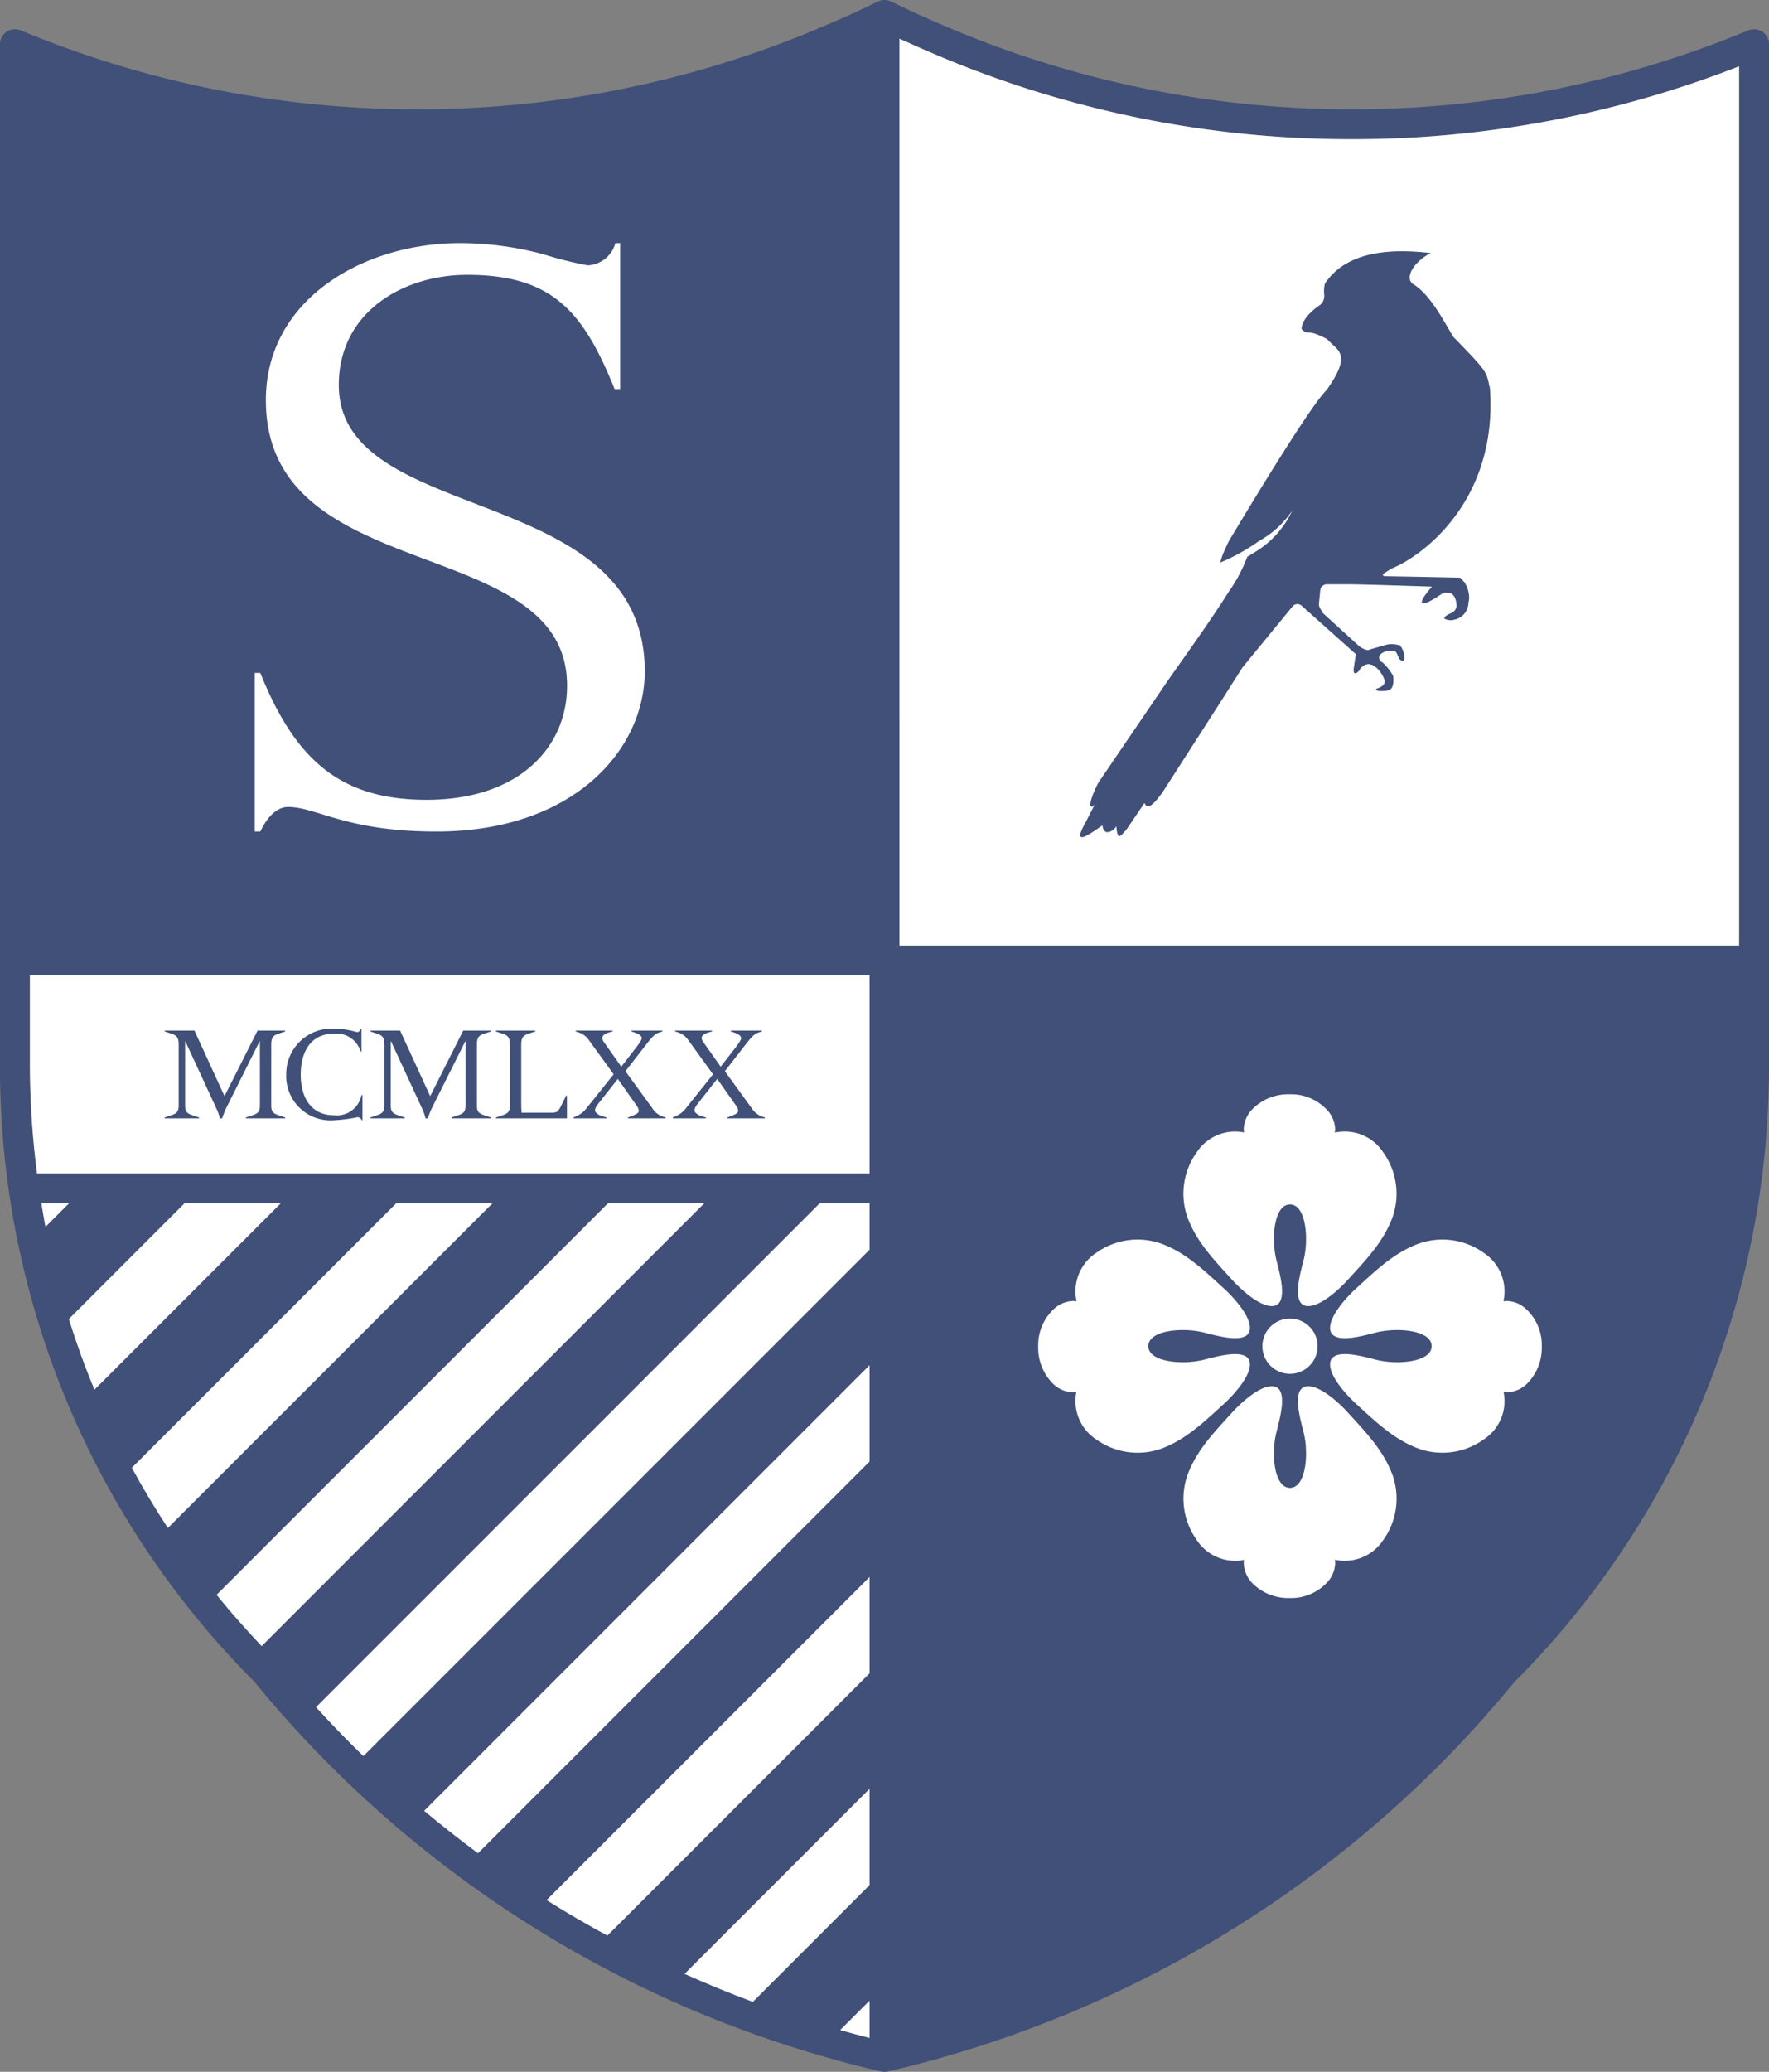 <svg xmlns="http://www.w3.org/2000/svg" viewBox="0 0 146.069 171.002"><rect x="0" y="0" width="146.069" height="171.002" fill="#808080" stroke="none"/><defs><style>.cls-1{fill:#fff;}.cls-2{fill:#405078;}</style></defs><title>sterling-shield</title><g id="Layer_2" data-name="Layer 2"><g id="Layer_1-2" data-name="Layer 1"><path class="cls-1" d="M113.252,26.41a.461.461,0,1,1-.461-.465A.46.46,0,0,1,113.252,26.41Z"/><path class="cls-2" d="M145.519,2.62a1.252,1.252,0,0,0-1.161-.114A85.026,85.026,0,0,1,111.584,9.022,84.984,84.984,0,0,1,78.785,2.472C76.822,1.651,75.117.885,73.587.123c-.03-.014-.061-.018-.089-.028a1.216,1.216,0,0,0-.16-.058,1.244,1.244,0,0,0-.146-.023A1.059,1.059,0,0,0,73.036,0a1.079,1.079,0,0,0-.16.014,1.107,1.107,0,0,0-.141.023,1.246,1.246,0,0,0-.169.06c-.024.011-.054.012-.081.025-1.533.762-3.236,1.528-5.205,2.349a84.956,84.956,0,0,1-32.794,6.551A85.043,85.043,0,0,1,1.709,2.506a1.249,1.249,0,0,0-1.159.114A1.231,1.231,0,0,0,0,3.647V87.865a71.752,71.752,0,0,0,20.983,50.919,94.537,94.537,0,0,0,51.779,32.19,1.168,1.168,0,0,0,.274.027,1.22,1.22,0,0,0,.276-.027,94.422,94.422,0,0,0,51.694-32.098,71.871,71.871,0,0,0,21.063-51.012V3.647A1.233,1.233,0,0,0,145.519,2.62ZM3.419,99.322h2.273l-1.94,1.938C3.629,100.617,3.525,99.969,3.419,99.322Zm2.266,9.549,9.547-9.549h7.944L7.799,114.699C7.003,112.792,6.306,110.844,5.685,108.871Zm5.204,12.277L32.715,99.322h7.941L13.862,126.113Q12.269,123.69,10.889,121.148Zm6.999,10.484L50.198,99.322h7.945L21.605,135.861C20.308,134.49,19.061,133.086,17.888,131.633Zm53.913,36.572c-.812-.199-1.618-.428-2.423-.648l2.423-2.424Zm0-13.402v.785l-9.636,9.637c-1.904-.703-3.781-1.478-5.634-2.307l15.271-15.268Zm0-16.695L50.151,159.758c-1.7-.926-3.375-1.895-5.014-2.928L71.8,130.168Zm0-17.48L39.469,152.957q-2.27-1.682-4.442-3.496l36.773-36.777Zm0-17.48L30.005,144.939c-1.344-1.299-2.645-2.648-3.908-4.033l41.584-41.584h4.119Zm0-6.295H3.059a70.883,70.883,0,0,1-.589-8.986V80.515H71.8Zm71.797-37.99V78.043H74.273V59.384h-.003V3.189c1.098.504,2.281,1.024,3.568,1.562a87.45,87.45,0,0,0,33.746,6.739,87.485,87.485,0,0,0,32.014-6.017Z"/><path class="cls-1" d="M26.097,140.906c1.263,1.385,2.563,2.734,3.908,4.033l41.795-41.793V99.322H67.682Z"/><path class="cls-1" d="M71.8,168.205v-3.072l-2.423,2.424C70.183,167.777,70.988,168.006,71.8,168.205Z"/><path class="cls-1" d="M2.47,87.865a70.883,70.883,0,0,0,.589,8.986H71.8V80.515H2.47Z"/><path class="cls-1" d="M62.164,165.225l9.636-9.637v-7.938L56.53,162.918C58.383,163.746,60.26,164.522,62.164,165.225Z"/><path class="cls-1" d="M50.151,159.758l21.649-21.65V130.168L45.137,156.83C46.776,157.863,48.452,158.832,50.151,159.758Z"/><path class="cls-1" d="M39.469,152.957l32.331-32.33v-7.943L35.027,149.461Q37.201,151.274,39.469,152.957Z"/><path class="cls-1" d="M15.232,99.322l-9.547,9.549c.621,1.973,1.318,3.921,2.114,5.828l15.377-15.377Z"/><path class="cls-1" d="M50.198,99.322,17.888,131.633c1.173,1.453,2.42,2.857,3.717,4.229L58.143,99.322Z"/><path class="cls-1" d="M32.715,99.322,10.889,121.148q1.38,2.537,2.974,4.965L40.657,99.322Z"/><path class="cls-1" d="M3.419,99.322c.106.646.21,1.295.334,1.938l1.94-1.938Z"/><path class="cls-1" d="M74.273,78.043h69.324V5.475a87.485,87.485,0,0,1-32.014,6.017A87.45,87.45,0,0,1,77.838,4.752c-1.288-.538-2.47-1.059-3.568-1.562V59.384h.003"/><path class="cls-1" d="M21.036,55.543h.459c2.944,7.332,6.741,10.471,13.746,10.471,7.524,0,11.584-4.254,11.584-9.422,0-12.698-24.872-7.986-24.872-23.564,0-8.312,8.048-12.961,16.033-12.961a26.78,26.78,0,0,1,6.875.918,31.308,31.308,0,0,0,3.665.918,2.495,2.495,0,0,0,2.289-1.836h.393V32.111H50.75c-2.551-6.285-5.039-9.426-12.172-9.426-5.301,0-10.602,3.076-10.602,9.099,0,11.714,25.263,7.919,25.263,23.628,0,6.481-5.891,13.223-17.213,13.223-7.461,0-9.883-2.029-12.238-2.029-1.048,0-1.833,1.045-2.292,2.029h-.459Z"/><path class="cls-2" d="M22.396,91.236c0,.569.204.682.701.846l.457.152v.07H20.298v-.07l.459-.152c.498-.164.704-.276.704-.846v-5.29h-.023l-2.736,5.463a7.61,7.61,0,0,0-.358.895h-.192a3.738,3.738,0,0,0-.214-.661l-2.634-5.697h-.019v5.29c0,.569.201.682.701.846l.457.152v.07H13.594v-.07l.457-.152c.5-.164.703-.276.703-.846V86.231c0-.672-.203-.785-.703-.946l-.457-.153v-.069h2.463l2.481,5.411,2.728-5.411h2.289v.069l-.457.153c-.497.161-.701.274-.701.946Z"/><path class="cls-2" d="M29.848,86.789h-.069a2.089,2.089,0,0,0-2.188-1.474c-1.924,0-2.759,1.485-2.759,3.388,0,1.863.835,3.348,2.759,3.348a2.064,2.064,0,0,0,2.206-1.467l.062-.203h.072V92.457h-.072a.34.34,0,0,0-.366-.242,12.374,12.374,0,0,1-1.862.242,3.665,3.665,0,0,1-3.998-3.814,3.748,3.748,0,0,1,3.998-3.736,6.537,6.537,0,0,1,1.254.135c.323.07.547.143.639.143.121,0,.234-.166.254-.277h.069Z"/><path class="cls-2" d="M39.379,91.236c0,.569.203.682.702.846l.459.152v.07H37.281v-.07l.46-.152c.496-.164.7-.276.7-.846v-5.29h-.019l-2.739,5.463a7.854,7.854,0,0,0-.354.895h-.193a4.14,4.14,0,0,0-.214-.661l-2.635-5.697h-.021v5.29c0,.569.203.682.704.846l.457.152v.07H30.576v-.07l.459-.152c.497-.164.702-.276.702-.846V86.231c0-.672-.204-.785-.702-.946l-.459-.153v-.069h2.463l2.482,5.411,2.728-5.411h2.291v.069l-.459.153c-.499.161-.702.274-.702.946Z"/><path class="cls-2" d="M46.816,92.305H40.942v-.07l.46-.152c.499-.164.703-.276.703-.846V86.231c0-.672-.205-.785-.703-.946l-.46-.153v-.069h3.258v.069l-.46.153c-.498.161-.702.274-.702.946V91.082c0,.256.011.502.03.756h2.505c.408,0,.527-.103.741-.53l.428-.875h.072Z"/><path class="cls-2" d="M50.669,88.672l-2.017-2.787a1.661,1.661,0,0,0-.896-.682l-.221-.072v-.069h3.054v.069l-.318.092c-.447.135-.538.315-.538.446a.595.595,0,0,0,.13.337l1.437,2.035.925-1.19c.489-.629.765-.987.765-1.171,0-.192-.276-.347-.531-.438l-.324-.112v-.069h2.565v.069l-.348.121c-.317.112-.581.429-1.088,1.081l-1.619,2.085,2.222,3.053a1.668,1.668,0,0,0,.814.674l.274.09v.07H51.848v-.07l.489-.193c.223-.092.408-.195.408-.357a.782.782,0,0,0-.184-.438l-1.547-2.199-1.464,1.863c-.133.163-.418.499-.418.733,0,.173.255.388.621.489l.336.102v.07H47.349v-.07l.235-.102a2.21,2.21,0,0,0,.917-.754Z"/><path class="cls-2" d="M58.877,88.672l-2.018-2.787a1.663,1.663,0,0,0-.893-.682l-.223-.072v-.069h3.053v.069l-.315.092c-.447.135-.544.315-.544.446a.598.598,0,0,0,.136.337l1.435,2.035.925-1.19c.489-.629.765-.987.765-1.171,0-.192-.275-.347-.531-.438l-.324-.112v-.069h2.564v.069l-.345.121c-.318.112-.581.429-1.09,1.081l-1.619,2.085,2.219,3.053a1.702,1.702,0,0,0,.814.674l.275.09v.07H60.057v-.07l.489-.193c.226-.092.407-.195.407-.357a.79.79,0,0,0-.182-.438l-1.549-2.199-1.464,1.863c-.132.163-.415.499-.415.733,0,.173.253.388.619.489l.335.102v.07H55.56v-.07l.233-.102a2.187,2.187,0,0,0,.917-.754Z"/><path class="cls-2" d="M120.573,47.682c-2.089-.05-6.157-.122-6.157-.122-.272-.005-.311-.134-.078-.276l.572-.358c2.601-1.052,8.779-5.65,8.116-14.884-.343-1.378,0-1.147-3.02-4.232-.907-1.516-1.873-3.375-3.192-4.284a.712.712,0,0,1-.322-.273c-.34-.584.31-1.597,1.453-2.265.067-.039.135-.069.204-.103-2.111-.215-6.692-.623-8.757,2.539a2.841,2.841,0,0,0-.044.976.986.986,0,0,1-.363.784s-1.509.951-1.509,1.978c.605.613.315-.135,2.117.837.836.967,2.105,1.126-.038,4.175-1.565,1.524-7.845,12.098-8.01,12.359-.161.27-.417.866-.417.866a5.12,5.12,0,0,0-.366,1.035,16.788,16.788,0,0,0,3.211-1.788,7.897,7.897,0,0,0,2.732-2.51,7.839,7.839,0,0,1-2.981,3.372l-.735.452a12.806,12.806,0,0,1-1.56,2.928c-1.842,2.924-4.311,6.26-5.341,7.789L90.68,64.623c-.99,1.975-.639,2.204-.286,1.777l-.784,1.533c-1.189,2.12.484.827,1.422.19.129,1.068,1.024.337,1.151.075.083,1.355.408.688.81.303l1.475-2.172c.104-.15,0,.211.376.211.376,0,1.196-1.221,1.196-1.221s5.245-8.134,6.534-10.205l4.185-5.1a.526.526,0,0,1,.717-.021l4.481,4.003-.169,1.111c-.077.542.123.623.473.202a.913.913,0,0,1,.682-.491c.457-.023,1.048.436,1.379,1.297l.009.213a.422.422,0,0,1-.143.242l-.009.016a.049.049,0,0,1-.018.008,1.403,1.403,0,0,1-.498.248c-.264.26.897.241,1.134.07.295-.217.276-.805.233-1.137a4.479,4.479,0,0,0-.851-1.081.504.504,0,0,1-.307-.409c0-.312.437-.568.979-.568a1.414,1.414,0,0,1,.236.03.266.266,0,0,1,.038.004c.198.027.167.133.438.671.062.035.115.076.165.105.08.051.147.062.22-.095a1.52,1.52,0,0,0-.35-1.155,2.238,2.238,0,0,0-1.042-.079s-1.092.297-1.612.466a1.666,1.666,0,0,1-.78-.387l-2.927-2.67c-.302-.503-.348-.553-.325-.83l.103-1.054a.552.552,0,0,1,.541-.497h1.913c.988,0,6.77.194,6.77.194-1.378,1.575-1.017,1.845.803.601,0,0,1.169-.601,1.232,1.027a.762.762,0,0,1-.37.518s-.963.396-.53.546a1.086,1.086,0,0,0,.732.029A1.432,1.432,0,0,0,121.223,50l.087-.613a2.368,2.368,0,0,0-.409-1.352Z"/><path class="cls-1" d="M104.238,111.107a2.279,2.279,0,1,0,2.278-2.273A2.275,2.275,0,0,0,104.238,111.107Z"/><path class="cls-1" d="M125.874,107.922a2.426,2.426,0,0,0-1.492-.543,2.287,2.287,0,0,0-.241.031,3.807,3.807,0,0,0-1.629-4.004,5.861,5.861,0,0,0-5.355-.764c-2.038.752-3.488,2.162-5.19,3.712-.7.636-2.14,2.17-2.14,3.247,0,1.479,2.767.635,3.828.373,1.784-.436,4.557-.174,4.557,1.137,0,1.303-2.773,1.566-4.557,1.127-1.061-.258-3.828-1.102-3.828.379,0,1.078,1.44,2.609,2.14,3.247,1.702,1.549,3.152,2.956,5.19,3.71a5.856,5.856,0,0,0,5.355-.766,3.775,3.775,0,0,0,1.644-3.912c.077.006.152.027.227.027a2.48,2.48,0,0,0,1.699-.711,4.176,4.176,0,0,0,1.226-3.061A4.059,4.059,0,0,0,125.874,107.922Z"/><path class="cls-1" d="M103.208,112.617c0-1.48-2.767-.637-3.831-.379-1.78.439-4.556.176-4.556-1.127,0-1.31,2.776-1.573,4.556-1.137,1.064.262,3.831,1.105,3.831-.373,0-1.077-1.44-2.611-2.141-3.247-1.701-1.55-3.154-2.96-5.192-3.712a5.862,5.862,0,0,0-5.354.764,3.805,3.805,0,0,0-1.627,4.004,2.366,2.366,0,0,0-.245-.031,2.436,2.436,0,0,0-1.492.543,4.068,4.068,0,0,0-1.429,3.23,4.164,4.164,0,0,0,1.226,3.061,2.467,2.467,0,0,0,1.695.711c.08,0,.15-.021.227-.027a3.785,3.785,0,0,0,1.645,3.912,5.857,5.857,0,0,0,5.354.766c2.038-.754,3.492-2.161,5.192-3.71C101.768,115.227,103.208,113.695,103.208,112.617Z"/><path class="cls-1" d="M111.269,116.561c-.631-.701-2.17-2.143-3.245-2.143-1.48,0-.634,2.768-.375,3.831.436,1.783.175,4.555-1.133,4.555-1.306,0-1.568-2.772-1.129-4.555.256-1.063,1.105-3.831-.378-3.831-1.078,0-2.611,1.442-3.249,2.143-1.547,1.699-2.957,3.151-3.708,5.187a5.872,5.872,0,0,0,.764,5.358,3.791,3.791,0,0,0,3.917,1.645,1.751,1.751,0,0,0-.033.229,2.476,2.476,0,0,0,.715,1.696,4.167,4.167,0,0,0,3.061,1.222,4.071,4.071,0,0,0,3.228-1.426,2.464,2.464,0,0,0,.546-1.492,1.985,1.985,0,0,0-.033-.246,3.805,3.805,0,0,0,4.002-1.627,5.864,5.864,0,0,0,.766-5.358C114.229,119.712,112.821,118.26,111.269,116.561Z"/><path class="cls-1" d="M101.76,105.658c.638.699,2.171,2.143,3.249,2.143,1.482,0,.634-2.77.378-3.831-.439-1.781-.177-4.558,1.129-4.558,1.308,0,1.57,2.776,1.133,4.558-.259,1.062-1.105,3.831.375,3.831,1.075,0,2.614-1.443,3.245-2.143,1.551-1.703,2.959-3.155,3.713-5.189a5.858,5.858,0,0,0-.766-5.356,3.797,3.797,0,0,0-4.002-1.63,2.083,2.083,0,0,0,.033-.242,2.453,2.453,0,0,0-.546-1.492,4.062,4.062,0,0,0-3.228-1.431,4.158,4.158,0,0,0-3.061,1.227,2.471,2.471,0,0,0-.715,1.696,1.783,1.783,0,0,0,.033.228,3.782,3.782,0,0,0-3.917,1.645,5.866,5.866,0,0,0-.764,5.356C98.804,102.503,100.213,103.955,101.76,105.658Z"/></g></g></svg>